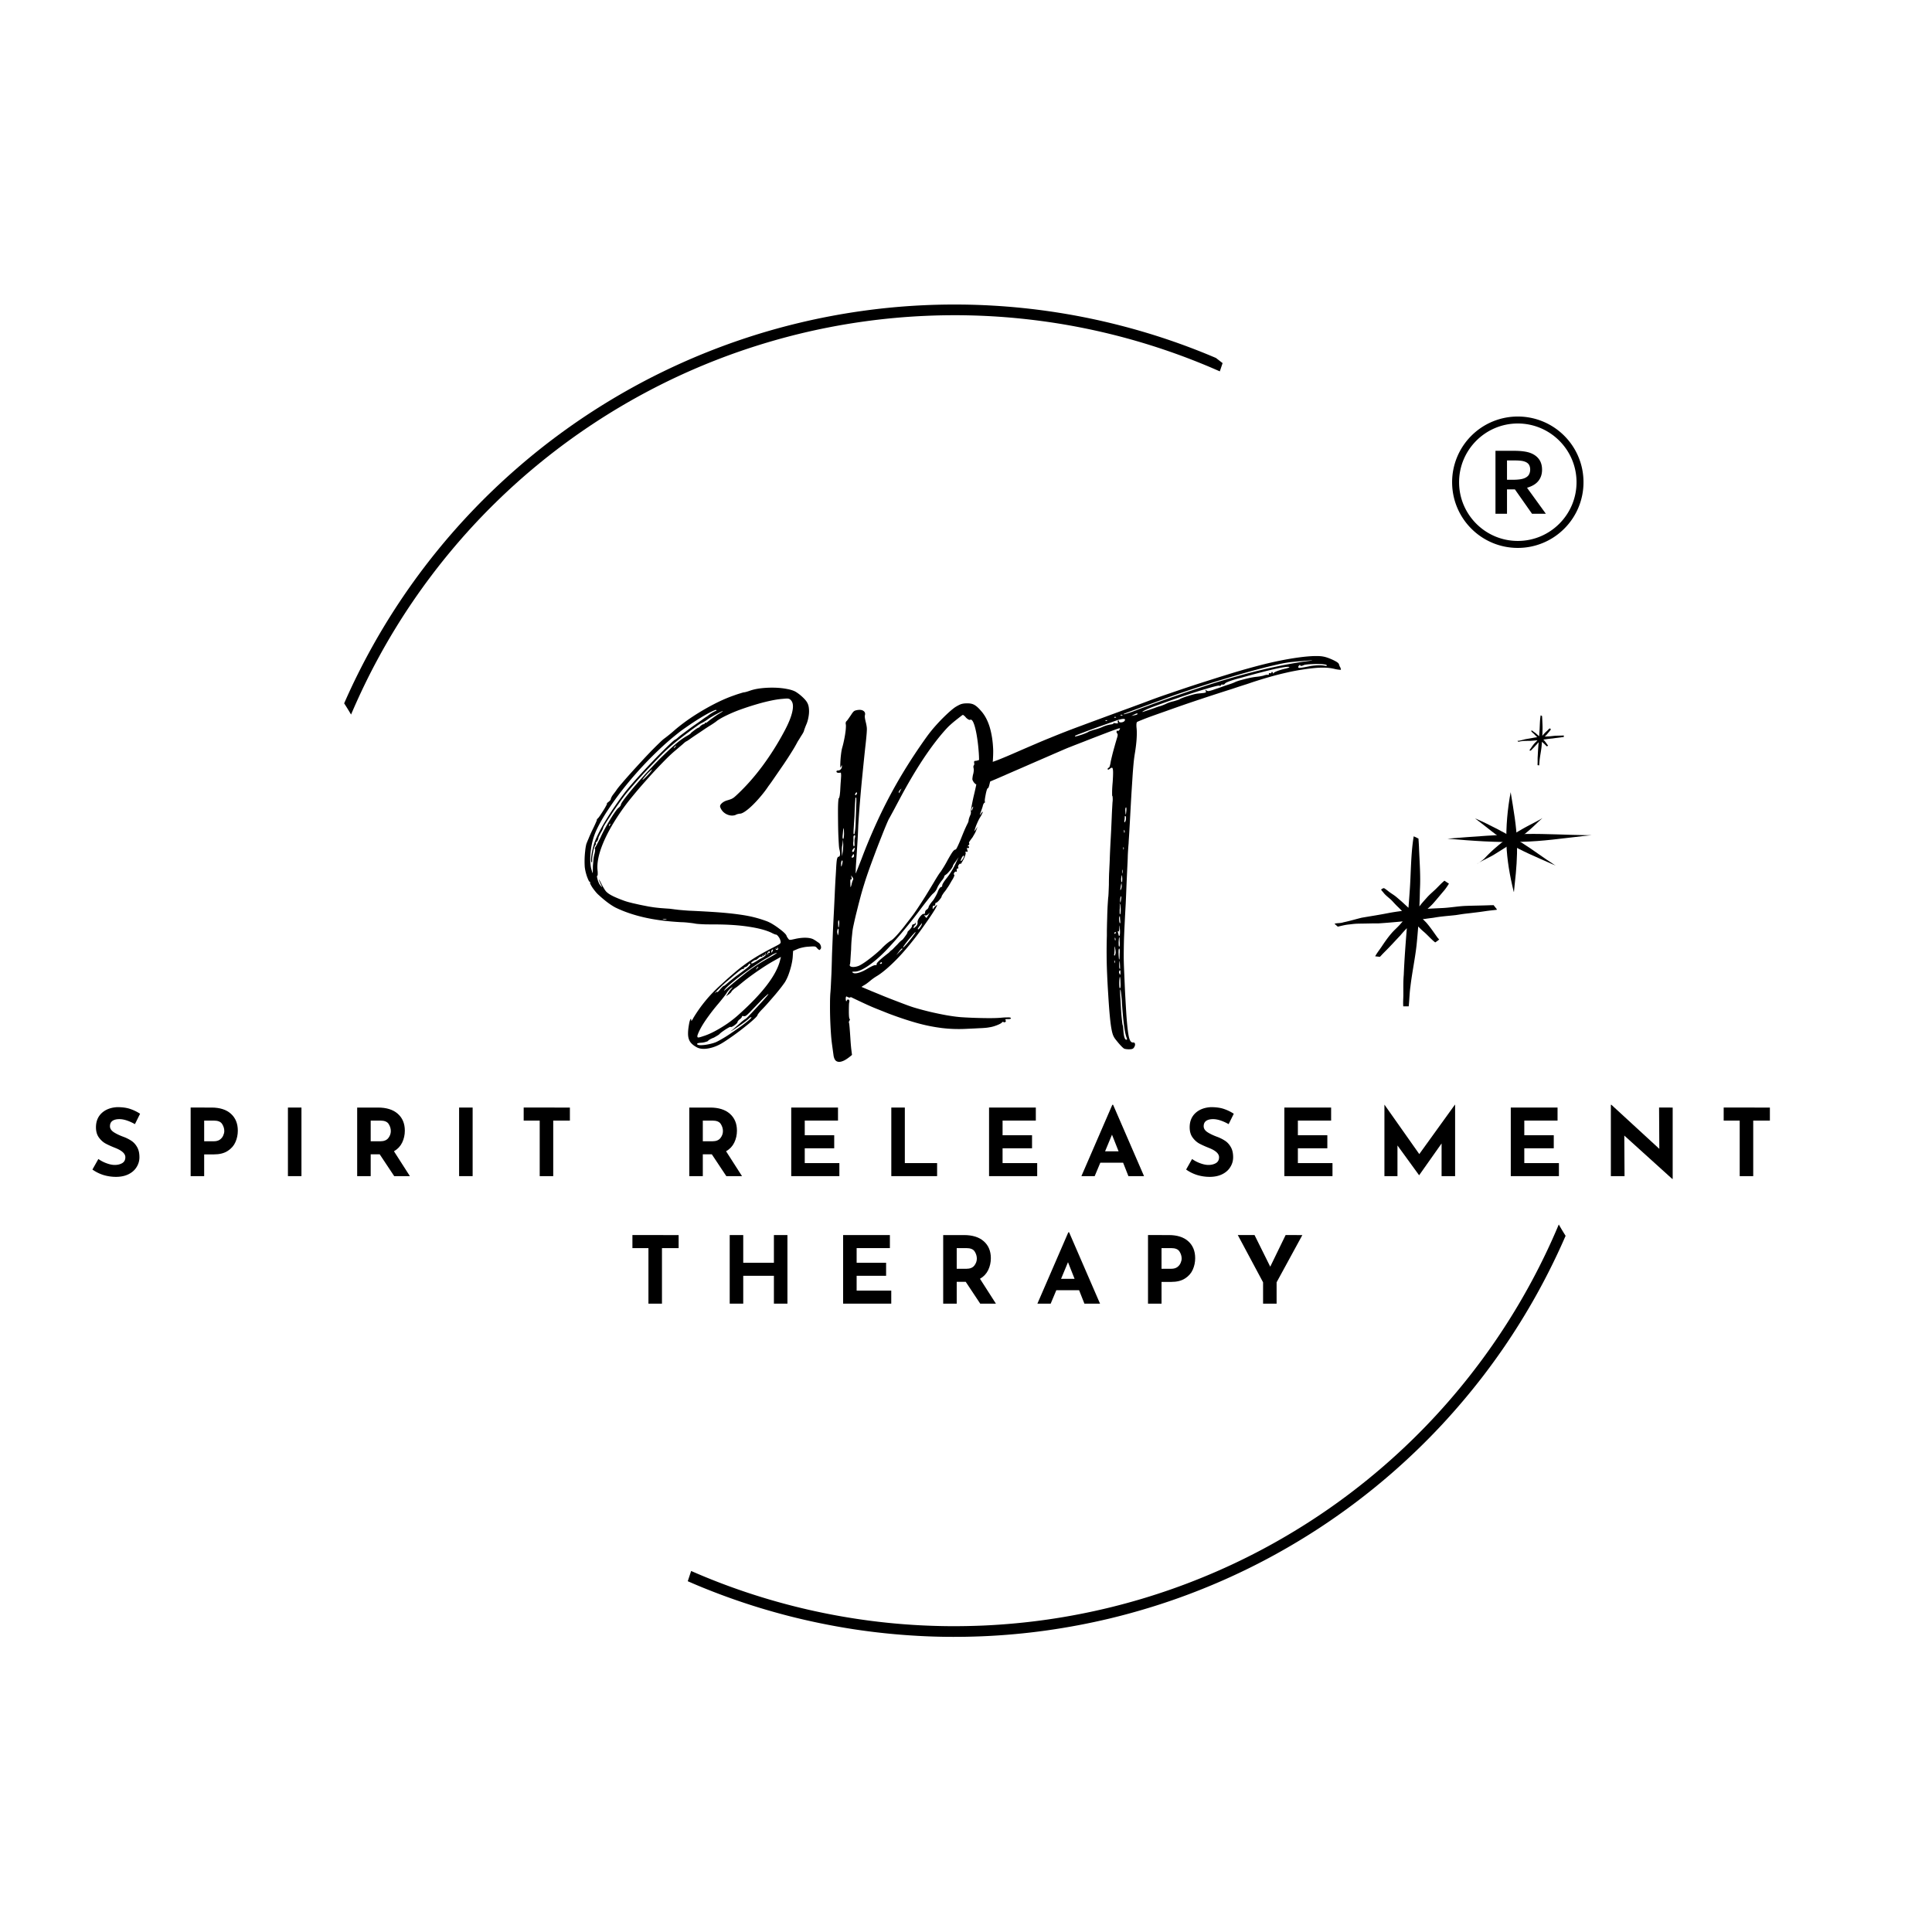 <?xml version="1.0" encoding="UTF-8"?>
<svg data-bbox="-37.5 -37.5 450 450" height="500" viewBox="0 0 375 375" width="500" xmlns="http://www.w3.org/2000/svg" data-type="color">
    <g>
        <defs>
            <clipPath id="47f31781-952d-4c7a-b00c-f325c07e25ac">
                <path d="M66 59h238v259H66Zm0 0"/>
            </clipPath>
            <clipPath id="831dcee8-3fce-4d4f-9a4f-b8a11def181d">
                <path d="M-4.305 200.207 149.066 2.148l225.93 174.957-153.371 198.06Zm0 0"/>
            </clipPath>
            <clipPath id="e12a744e-558c-40b8-bc9a-a3c0eb813f77">
                <path d="M-4.305 200.207 149.066 2.148l225.93 174.957-153.371 198.06Zm0 0"/>
            </clipPath>
            <clipPath id="a7ed40ed-4e42-4cdc-ae85-b7e4ed611e64">
                <path d="M259.016 162.332h31.5v33h-31.5Zm0 0"/>
            </clipPath>
            <clipPath id="ab8d93c0-6fde-4c35-9816-573e7774cb35">
                <path d="M294.535 138.852h9v9.75h-9Zm0 0"/>
            </clipPath>
            <clipPath id="87055209-2d13-4e76-8b74-2b5ef48db863">
                <path d="M292 153h3v20.086h-3Zm0 0"/>
            </clipPath>
            <clipPath id="a47805f2-7f4c-4a5f-85e2-d75036ade083">
                <path d="M281.855 80.848h25.5v25.5h-25.5Zm0 0"/>
            </clipPath>
        </defs>
        <path fill="#ffffff" d="M412.5-37.5v450h-450v-450z" data-color="1"/>
        <path fill="#ffffff" d="M412.5-37.5v450h-450v-450z" data-color="1"/>
        <g clip-path="url(#47f31781-952d-4c7a-b00c-f325c07e25ac)">
            <g clip-path="url(#831dcee8-3fce-4d4f-9a4f-b8a11def181d)">
                <g clip-path="url(#e12a744e-558c-40b8-bc9a-a3c0eb813f77)">
                    <path fill-rule="evenodd" d="M66.8 136.52q1.26-2.878 2.66-5.692a134 134 0 0 1 2.935-5.555 129.3 129.3 0 0 1 27.54-34.027 128 128 0 0 1 9.83-7.82q2.55-1.834 5.188-3.543a135 135 0 0 1 5.356-3.285 135 135 0 0 1 5.507-3.024q2.794-1.442 5.653-2.75a128 128 0 0 1 5.773-2.472q2.92-1.166 5.89-2.192a128 128 0 0 1 12.063-3.508c2.035-.488 4.086-.925 6.145-1.312q3.087-.582 6.2-1.012a129 129 0 0 1 18.796-1.215q3.142.023 6.277.203a129 129 0 0 1 24.797 3.852 128.4 128.4 0 0 1 17.856 5.996q1.071.447 2.168.934l-.668 1.984c-.766-.336-1.532-.672-2.309-.996-1.914-.8-3.848-1.559-5.8-2.266a127.6 127.6 0 0 0-24.098-6.164q-3.077-.47-6.176-.793a126.5 126.5 0 0 0-18.656-.558 127 127 0 0 0-12.399 1.148q-3.082.436-6.14 1.027-3.061.587-6.086 1.325a129 129 0 0 0-11.938 3.539 127 127 0 0 0-17.117 7.453 127.6 127.6 0 0 0-20.777 13.668 129 129 0 0 0-4.747 4.031 130 130 0 0 0-4.543 4.262 126 126 0 0 0-8.43 9.16 123 123 0 0 0-3.87 4.879 127 127 0 0 0-7.004 10.293 125 125 0 0 0-3.114 5.394 123 123 0 0 0-2.847 5.536 132 132 0 0 0-2.574 5.671c-.43-.73-.871-1.453-1.336-2.168Zm67.352 168.406a125 125 0 0 0 7.707 3.086 127 127 0 0 0 11.93 3.675q3.024.774 6.082 1.395a126.6 126.6 0 0 0 24.805 2.559q3.121.01 6.242-.125 3.119-.141 6.227-.434 3.11-.288 6.199-.734 3.092-.444 6.156-1.04a127 127 0 0 0 23.895-7.129 128 128 0 0 0 5.718-2.5q2.83-1.322 5.59-2.78 2.76-1.46 5.445-3.055A126 126 0 0 0 265.5 287.14c1.613-1.313 3.2-2.664 4.746-4.055q2.324-2.084 4.543-4.281a127 127 0 0 0 4.324-4.5 126 126 0 0 0 7.965-9.613 122 122 0 0 0 3.621-5.087 126 126 0 0 0 6.469-10.676 126 126 0 0 0 5.39-11.257c.426.742.864 1.476 1.325 2.2a131 131 0 0 1-5.57 11.293 130 130 0 0 1-6.64 10.7 135 135 0 0 1-3.704 5.092 132 132 0 0 1-8.13 9.617 129.4 129.4 0 0 1-18.859 16.64 130 130 0 0 1-5.19 3.563 130 130 0 0 1-5.364 3.305 128 128 0 0 1-16.953 8.3 127 127 0 0 1-11.899 4.122 131 131 0 0 1-6.086 1.625 132 132 0 0 1-12.367 2.344q-3.123.438-6.258.718-3.137.287-6.285.414-3.146.128-6.297.11a125 125 0 0 1-6.293-.203 130 130 0 0 1-12.523-1.313 133 133 0 0 1-12.332-2.527 136 136 0 0 1-6.063-1.711 130 130 0 0 1-11.836-4.297c-.582-.246-1.164-.5-1.742-.75Zm0 0" fill="#000000" data-color="2"/>
                </g>
            </g>
        </g>
        <path d="M158.845 182.948q.34.205.469.64.14.44-.078.657-.14.188-.235.14-.094-.046-.36-.297a1.2 1.2 0 0 0-.312-.312c-.093-.05-.242-.078-.437-.078q-.298 0-.906.047a7 7 0 0 0-1.172.156q-.644.143-1 .297l-.875.375-.078 1.25q-.065.721-.282 1.625a17 17 0 0 1-.53 1.734 9 9 0 0 1-.673 1.422q-.234.346-.703.969c-.312.406-.68.86-1.094 1.36q-.627.736-1.312 1.515-.674.783-1.313 1.437-.392.394-.656.735c-.18.23-.266.367-.266.406q0 .142-.468.594-.457.44-1.219 1.078-.768.626-1.672 1.328-.908.69-1.828 1.328-.909.639-1.625 1.078-1.359.826-2.719 1.063-1.347.246-2.203-.188c-.555-.293-.969-.617-1.25-.969q-.409-.53-.484-1.343-.065-.826.156-2.078c.082-.508.176-.86.281-1.047q.172-.295.172.218-.001.127.11-.015a2.5 2.5 0 0 0 .296-.485 27 27 0 0 1 2.36-3.343q1.34-1.64 3.203-3.297a69 69 0 0 1 2.406-2.14 32 32 0 0 1 4.36-3.157 48 48 0 0 1 2.515-1.406q1.06-.546 1.516-.797.466-.247.547-.406.074-.153.015-.375a2 2 0 0 0-.39-.844q-.3-.422-.516-.422-.081.001-.344-.11a5 5 0 0 1-.484-.234q-1.612-.764-4.453-1.187-2.848-.437-6.625-.438-.938 0-1.781-.015a33 33 0 0 1-1.438-.079 6 6 0 0 1-.766-.109 21 21 0 0 0-1-.125 15 15 0 0 0-1.515-.11q-4.066-.216-7.188-.937-3.11-.714-5.578-1.922a11 11 0 0 1-.922-.562 15 15 0 0 1-1.187-.89 21 21 0 0 1-1.078-.938 4.7 4.7 0 0 1-.594-.61q-.315-.375-.578-.75a5.5 5.5 0 0 1-.406-.672q-.154-.292-.126-.375c.063-.101.055-.156-.03-.156q-.14.001-.344-.484a8 8 0 0 1-.407-1.156 8 8 0 0 1-.25-1.266 16 16 0 0 1-.031-1.438q.017-.826.11-1.625a9.5 9.5 0 0 1 .218-1.359q.096-.281.438-1.078.327-.81.75-1.688.435-.872.687-1.468.264-.593.172-.547-.082.034.188-.219.152-.14.453-.578.292-.434.609-.938.328-.514.531-.906.217-.389.188-.437-.063-.031.031-.125.105-.106.281-.235.17-.14.297-.281.124-.154.125-.219-.001-.105.125-.375.14-.28.328-.531.217-.279.422-.547.2-.279.281-.406c.22-.313.567-.742 1.047-1.297a97 97 0 0 1 1.656-1.89q.938-1.046 1.938-2.126a96 96 0 0 1 1.922-2.046 63 63 0 0 1 1.625-1.625q.702-.685 1-.907c.226-.164.547-.41.953-.734a24 24 0 0 0 1.14-.969 36 36 0 0 1 3.61-2.687 46 46 0 0 1 3.969-2.313c1.344-.695 2.617-1.254 3.828-1.672q.714-.263 1.312-.437.593-.188.688-.188.107 0 .453-.093.342-.094.734-.235.936-.328 2.188-.469a19 19 0 0 1 2.578-.109q1.312.034 2.406.25 1.11.205 1.719.563.75.469 1.406 1.109.67.645.875 1.125.219.423.266 1.094.06.657-.063 1.39-.112.738-.359 1.407-.206.468-.36.89-.157.41-.187.563-.033.14-.219.468-.188.314-.406.641c-.125.219-.258.434-.39.64q-.207.316-.266.438a27 27 0 0 1-1.14 1.953q-.691 1.112-1.47 2.266c-.523.762-1.015 1.48-1.484 2.156l-.656.953q-.44.645-.875 1.219a20 20 0 0 1-1.453 1.922 23 23 0 0 1-1.578 1.719c-.524.511-1 .918-1.438 1.218q-.656.457-1.031.47-.11.002-.39.062-.27.063-.516.203a2.1 2.1 0 0 1-1.188.031 2.56 2.56 0 0 1-1.078-.562 2.37 2.37 0 0 1-.672-1c-.086-.22 0-.454.25-.704q.387-.387 1.031-.593.593-.17.891-.297a2.6 2.6 0 0 0 .594-.375q.294-.248.781-.719c1.645-1.57 3.195-3.344 4.656-5.312a54 54 0 0 0 4.125-6.516q1.312-2.405 1.656-4 .357-1.593-.265-2.234a.9.9 0 0 0-.313-.25 1.1 1.1 0 0 0-.453-.079c-.187 0-.484.024-.89.063q-1.066.081-2.453.39-1.378.3-2.86.75-1.471.439-2.89.954a27 27 0 0 0-2.563 1.078q-1.16.55-1.875 1.047a7 7 0 0 1-.61.453q-.454.314-.921.594-.503.315-1.235.812a81 81 0 0 1-1.328.89q-.564.375-1.094.75c-.355.25-.593.415-.718.485-.137.055-.278.14-.422.266-.149.125-.281.246-.406.359l-.61.516q-.469.408-.969.828-.58.487-1.406 1.297-.816.815-1.765 1.812a83 83 0 0 0-1.922 2.094q-.984 1.096-1.922 2.187-.925 1.095-1.703 2.063a40 40 0 0 0-1.297 1.719q-2.595 3.656-3.86 6.734c-.843 2.055-1.195 3.793-1.046 5.219q.044.392.03.703-.002.314-.062.312-.11.001-.062.313.047.299.187.703.14.408.313.688.389.533.437.5.047-.029-.265-.625a12 12 0 0 1-.219-.516 1.3 1.3 0 0 1-.078-.313q-.002-.058.156.235.169.298.39.765.248.458.516.891.28.44.485.594.42.392 1.375.844.966.438 2.015.812.375.129.75.234l.86.22q.499.11 1.25.28.75.158 1.875.375l.906.141q.482.065 1.234.14.75.065 1.922.141.53.065.953.125.422.047.438.047.046.02.719.078.67.065 1.562.125 3.247.142 5.625.313 2.374.176 4.11.422 1.746.236 3.078.578 1.325.345 2.5.797a7.4 7.4 0 0 1 1.093.578c.407.25.79.515 1.157.797q.562.409.937.765.389.361.484.594.031.111.125.281.106.16.22.313a.6.6 0 0 0 .202.203q.106.047.407 0 .311-.062.937-.203 1.156-.232 2.094-.172.937.066 1.422.406.199.112.422.266.217.156.359.25m-40.437-22.89q.093-.095.062-.141-.035-.061-.14-.016a.5.5 0 0 1-.063.14.3.3 0 0 0-.047.141q0 .175.063.156.076-.03.124-.28m8.124-10.641c.063-.102.008-.083-.156.062-.156.148-.383.36-.672.64-.273.313-.507.587-.703.813q-.28.346-.281.406-.001.082.25-.14.247-.216.594-.578.341-.36.625-.688.28-.34.344-.515m4.547-4.454a1 1 0 0 0 .125-.171q.03-.078-.015-.079-.018.001-.094.079a2 2 0 0 0-.187.171.4.4 0 0 0-.11.172c-.023.055-.027.078-.016.078.032 0 .07-.023.125-.078q.078-.091.172-.172m-15.593 19.797q-.083-.152.046-.281.06-.061.36-.625c.195-.375.422-.812.672-1.312q.356-.81.86-1.72a39 39 0 0 1 1.015-1.765q.515-.857.953-1.469c.289-.414.516-.68.672-.796q.168-.123.297-.297.14-.17.14-.25 0-.186.375-.735.388-.56 1.063-1.39.669-.843 1.531-1.844a94 94 0 0 1 1.813-2.047q.966-1.044 1.921-2.047a50 50 0 0 1 1.813-1.812 49 49 0 0 1 1.797-1.672c.476-.414.906-.766 1.281-1.047q.575-.422 1.219-.797a6 6 0 0 0 .515-.312q.247-.17.266-.235c.031-.05.117-.133.266-.25q.215-.17.484-.375.281-.2.484-.328.216-.122.25-.11.106 0 .375-.327.17-.14.328-.235c.102-.07.18-.11.235-.11q.265.001.266-.202c0-.032.015-.055.046-.078q.06-.03.078 0 .061.064.25-.047.188-.124.422-.328.234-.186.72-.532.498-.356.968-.672.481-.28.781-.484.31-.218.25-.219-.066.001-.406.172-.328.16-.797.406-.458.237-.89.5-.44.252-.72.454-.252.188-.593.406-.345.22-.61.344a9 9 0 0 0-.406.218 7 7 0 0 0-.453.297q-.25.176-.719.516-.47.33-1.234.906-.89.674-1.594 1.219-.705.55-1.328 1.078-.627.516-1.266 1.125c-.43.398-.89.855-1.39 1.375q-.738.767-1.703 1.781-.738.75-1.5 1.594-.767.832-1.469 1.64l-1.281 1.485q-.564.675-.875 1.11-.47.626-1.016 1.406a50 50 0 0 0-1.078 1.562q-.518.785-.953 1.453-.44.674-.703 1.125-.251.44-.25.547 0 .063-.14.344a5 5 0 0 1-.329.594q-.174.327-.312.609c-.086.18-.126.281-.126.312q0 .236-.171.547-.158.315-.25.313-.14.002-.094.203.06.27-.031.328-.081.017-.204.344-.128.314-.234.781-.094.471-.172.953a6 6 0 0 0-.062.781q-.001.424-.031.532c-.024.062-.063.039-.126-.078q-.122-.374.032-1.422a17 17 0 0 1 .547-2.266q.248-.734.812-1.86.561-1.123 1.375-2.468a62 62 0 0 1 3.813-5.563q.498-.637 1.343-1.609c.57-.656 1.204-1.36 1.891-2.11q1.042-1.136 2.11-2.25 1.077-1.124 2.015-2.046a58 58 0 0 1 1.563-1.516q.639-.591.828-.656.106-.047.328-.234.218-.186.453-.391.17-.14.61-.469.45-.34 1.046-.781.593-.452 1.203-.875a58 58 0 0 0 1.64-1.156q.715-.515.798-.532a8.6 8.6 0 0 1 1.344-.906q.293-.17.359-.172c.101 0 .156-.05.156-.156q0-.152-.547.094-.549.235-1.437.734-.891.502-1.922 1.156c-.68.438-1.344.887-2 1.344q-.984.675-1.688 1.25a52 52 0 0 0-3.734 3.266 71 71 0 0 0-6.969 7.688 59 59 0 0 0-2.812 3.921q-1.267 1.922-2.094 3.656a12.7 12.7 0 0 0-.89 2.547 15 15 0 0 0-.376 2.688q-.06 1.312.157 2.344l.187.64c.05.18.082.266.094.266q.047 0 .047-.375.013-.389.015-.953.047-.576.11-1.235a5.6 5.6 0 0 1 .172-1.047c.07-.25.117-.476.14-.687q.03-.328-.015-.39m13.562 13.735c.164 0 .274-.008.328-.032q.076-.03-.047-.046a1.9 1.9 0 0 0-.656 0q-.128.017-.016.046c.07.024.204.032.391.032m21.672 5.672c-.168-.083-.227-.07-.172.03.07.126.156.188.25.188q.14 0 .203-.14.06-.061.031-.157-.015-.106-.109-.125-.095-.075-.11-.062l.063.14c.082.149.031.188-.156.126m-.797.156q-.082.017-.14.125a.36.36 0 0 0-.063.203q0 .269.047.25c.039-.008.11-.117.203-.328.063-.156.086-.242.078-.266 0-.031-.043-.023-.125.016m-.203 1.11q-.064.016-.39.234-.33.22-.782.437-.69.408-1.594 1.016-.89.597-1.859 1.28a48 48 0 0 0-3.375 2.626c-.437.375-.75.68-.937.906q-.364.421-.188.328c.125-.07.379-.281.766-.625l.797-.672q.497-.421 1.078-.89.591-.482 1.156-.922.561-.452 1-.781c.289-.22.504-.368.64-.453.446-.313.836-.57 1.172-.782q.516-.327.985-.61.48-.279 1.031-.593 1.031-.562 1.406-.844c.25-.195.172-.203-.234-.015q-.503.205-.672.36m-2.687 2.484c.156-.188.195-.282.125-.282q-.064 0-.297.282-.16.25-.125.25.044.002.125-.079.076-.092.172-.171m2.109-3.188q-.206.14-.219.328-.002.174.172.172c.07 0 .063-.066-.031-.203q-.142-.218.11-.078c.163.054.25.011.25-.125 0-.102-.024-.16-.063-.172q-.066-.029-.22.078m-2.969 1.828q-.504.317-.344.422.155.096.672-.219c.188-.101.414-.242.688-.422q.422-.262.797-.437.34-.218.562-.406.234-.2.188-.266-.083-.154-.188-.156-.094.002.047.203.153.206-.156.078-.13-.06-.188-.031-.047.016.016.11c.094.136.039.163-.156.077-.2-.07-.25-.047-.157.078.07.137.032.184-.125.141q-.14-.077-.328.016-.174.094-.344.28-.204.144-.328.25c-.086.063-.14.075-.172.032-.011 0-.07.024-.171.063a.8.8 0 0 0-.313.187m-5.047 3.89q-.409.33-.906.798-.485.468-.906.89a10 10 0 0 0-.547.578q-.142.176.156-.078a1 1 0 0 1 .203-.125q.094-.029.094.032c0 .054.05.03.156-.063q.17-.153.422-.469c.164-.187.313-.343.438-.468q.2-.188.265-.188.06 0 .125-.047.076-.047.297-.234.218-.187.734-.625.31-.246.813-.656.514-.405.875-.657.968-.715 1.484-1.11c.344-.269.57-.472.688-.608q.168-.217.11-.329-.095-.153-.36.157-.251.392-.625.468-.141.065-.234.141-.096.082-.016.188.059.141-.094.03-.112-.058-.406.11-.282.175-.938.719-.645.533-1.828 1.547m3.516 7.36q.06 0 .406-.328.34-.342.844-.875.499-.53 1.062-1.14l1.063-1.157q.497-.56.812-.922.312-.375.313-.422 0-.094-.469.329a18 18 0 0 0-1.11 1.078q-1.047 1.094-1.64 1.703a16 16 0 0 1-.86.86q-.28.25-.421.28a.7.7 0 0 1-.281.016q-.344-.061-.344.031.028.064-.078.235a1.6 1.6 0 0 1-.297.312 1.3 1.3 0 0 0-.36.328q-.14.175-.14.282 0 .094-.188.265-.175.174-.422.344a2.2 2.2 0 0 1-.453.266q-.203.095-.25.03-.034-.058-.328.095-.3.159-.687.406-.377.253-.719.5a4 4 0 0 0-.469.406q-.064.094-.39.281c-.211.125-.434.258-.672.39a5 5 0 0 0-.735.329q-.345.201-.437.344-.129.077-.469.172-.344.105-.719.14-.656.028-.843.157-.176.122.125.25.263.107.875.062.622-.034 1.343-.203.733-.158 1.266-.375.42-.187 1.14-.61.716-.402 1.532-.953.826-.563 1.64-1.125c.54-.375 1.02-.726 1.438-1.062q.638-.498.938-.797c.207-.195.25-.297.125-.297q-.177 0-.516.375-.252.206-.703.547-.456.33-.953.672a27 27 0 0 1-1.453.969l-.422.203.422-.297c.101-.07.289-.234.562-.484q.404-.374.844-.735.404-.389.719-.625c.218-.164.335-.25.359-.25m6.703-11.156.234-.922-1.484.828q-.813.458-1.844 1.125c-.687.45-1.383.922-2.078 1.422q-1.05.75-1.922 1.453c-.281.23-.586.48-.906.75a7 7 0 0 1-.75.547q-.234.206-.422.375-.187.175-.187.234-.002.066-.157.22-.157.157-.375.327l-.53.36.327-.485a4 4 0 0 1 .297-.484q.2-.282.36-.422l.328-.422-.438.297a3.3 3.3 0 0 0-.39.39 3.4 3.4 0 0 0-.329.438q-.112.206-.593.828-.488.627-1.063 1.313a37 37 0 0 0-1.875 2.375q-.86 1.172-1.422 2.156-.55.986-.75 1.625-.066.345.11.39.186.036.953-.234 1.044-.311 2.281-.968a25 25 0 0 0 2.5-1.516 22 22 0 0 0 2.266-1.813c4.437-3.976 7.054-7.375 7.859-10.187m0 0" fill="#000000" data-color="2"/>
        <path d="M162.687 180.26q-.066.002-.125.203a1.5 1.5 0 0 0-.063.47c.032.167.055.312.078.437q.046.187.063.187l.047-.187q.06-.187.078-.438.03-.281 0-.469c-.012-.132-.04-.203-.078-.203m.11-1.656c-.032-.02-.063.04-.095.172-.03.137-.039.305-.015.5q0 .705.062.734.077.035.141-.61c.02-.187.02-.35 0-.5q-.035-.232-.094-.296m.609-11.562q-.158.158-.157.703 0 .485.063.437c.039-.039.11-.27.203-.687q.106-.576-.11-.453m.109-3.11a4 4 0 0 0-.11.86c-.011.312-.011.57 0 .765l.063.625.078-.672q.059-.247.094-.734.03-.481.031-.875l-.047-.953Zm.078-2.094q-.127.985.078.985.061.002.11-.313.046-.327.046-.75-.063-2.044-.234.078m1.39 25.297q-.14.283.094.438c.157.094.383.133.688.11q.469-.029 1-.25.452-.218 1.203-.735.749-.529 1.578-1.203a25 25 0 0 0 1.516-1.328q.467-.515 1.047-1 .59-.48.906-.657c.227-.125.602-.476 1.125-1.062a31 31 0 0 0 1.719-2.094q.714-.905 1.312-1.703.592-.812 1.172-1.703.593-.891 1.297-2.016.704-1.138 1.64-2.703.375-.638.75-1.234.374-.591.579-.813.152-.234.562-.89.406-.656.781-1.375c.313-.551.555-.97.735-1.25q.279-.436.453-.594c.125-.114.242-.176.36-.188q.091.001.406-.672.328-.687.703-1.625.374-.948.718-1.734.359-.779.454-.953c.07-.133.129-.266.171-.39q.061-.2.063-.282c0-.082.023-.207.078-.375.05-.164.11-.328.172-.484.094-.176.148-.344.172-.5q.046-.234 0-.297-.034-.06.125-.922.153-.873.406-2.016.498-2.027.75-3.515c.164-.989.266-1.907.297-2.75q.06-1.267-.062-2.625a33 33 0 0 0-.422-3.328q-.269-1.42-.579-2.141-.316-.732-.656-.563-.082.066-.328-.062a2.6 2.6 0 0 1-.453-.344 2.2 2.2 0 0 0-.39-.406c-.118-.094-.188-.14-.22-.14q-.081 0-.468.312-.393.3-.938.734-.534.423-1.015.86a10 10 0 0 0-.719.703q-2.174 2.36-4.547 5.922-2.36 3.564-4.844 8.265-.41.768-.797 1.5l-.671 1.235c-.18.335-.297.546-.36.64q-.157.298-.531 1.188c-.25.593-.54 1.304-.86 2.125-.324.812-.663 1.68-1.015 2.593-.344.918-.68 1.813-1 2.688a85 85 0 0 0-.844 2.375q-.362 1.066-.531 1.64-.27.844-.562 1.876-.282 1.032-.563 2.125l-.516 2.062q-.235.984-.406 1.781-.175.786-.234 1.219-.036.282-.094.875-.066.58-.125 1.328c-.031.492-.055.98-.062 1.469-.055.75-.094 1.398-.126 1.937q-.046.816-.093.922m.22-16.453q-.206-.122-.141.781-.002.69.031.72.047.034.188-.47.059-.292.14-.562.095-.265.14-.36.171-.217-.155-.593c-.125-.188-.196-.274-.204-.266q-.002 0 .079.375.122.44-.079.375m.203-4.547q-.128.189-.11.266.012.063.188.062.28-.093.281-.328 0-.341-.078-.343-.083.002-.281.343m.25-1.406a.96.96 0 0 0-.25.438q-.034.204.156.187.186 0 .25-.328.123-.405.094-.469-.035-.06-.25.172m-.047-1.156q-.002.3.031.5c.031.136.07.203.125.203q.059.002.094-.172.03-.17 0-.406v-.563q.013-.327.078-.515.14-.499-.078-.5-.204.064-.203.375v.468q0 .329-.047.61m.25-5.203q-.095 1.423-.14 2.172-.048.75-.048 1.03-.002.283.031.313.029.034.11.032.059 0 .14-.579.093-.591.125-1.406.013-.545.032-1.203a82 82 0 0 0 .047-1.297c.007-.426.02-.781.03-1.062.032-.438.04-.805.032-1.11q-.002-.452-.062-.453c-.086 0-.125.07-.125.203q-.001.047-.032.516c-.023.305-.047.703-.078 1.203q-.034.75-.062 1.64m.297-4.516a.8.8 0 0 0-.125.172.36.36 0 0 0-.063.203c0 .105.07.133.219.078q.06-.106.11-.187a.33.33 0 0 0 .062-.172c0-.07-.024-.117-.063-.14q-.047-.03-.14.046m8.593-.578a1.3 1.3 0 0 0-.234.281q-.081.143-.062.203-.002.096.015.157.03.047.031.03.031-.043.125-.218.093-.187.172-.328.188-.311.188-.328 0-.013-.235.203m13.97 3.875c.038-.082.077-.176.108-.281a.8.8 0 0 0 .063-.25q-.002-.094-.062-.047a.7.7 0 0 0-.11.172 1.1 1.1 0 0 0-.156.547q-.002.157.156-.141m-1.813 9.547q.186-.295.203-.5.013-.216-.157-.063-.11.082-.25.328a3 3 0 0 0-.203.454q-.063.203.032.203.105 0 .375-.422m-1.25.547.421-.875-.546.797q-.236.298-.407.562-.157.251-.156.297c.008.062-.039.18-.14.344a3.5 3.5 0 0 1-.376.53 11 11 0 0 1-.468.532 2.2 2.2 0 0 1-.39.344 1.2 1.2 0 0 0-.267.219q-.094.093-.046.14.028.035-.125.297a3.2 3.2 0 0 1-.391.531q-.235.316-.5.72-.254.408-.36.687c-.085.218-.203.43-.359.625a2.7 2.7 0 0 1-.437.453q-.205.159-.813.922-.596.75-1.281 1.64-.908 1.237-2 2.625a109 109 0 0 1-2.219 2.703 76 76 0 0 1-2.11 2.391 33 33 0 0 1-1.671 1.703q-1.518 1.423-2.844 2.266-1.314.831-2.14.89-.471 0-.579.047-.11.034.079.157c.195.167.566.18 1.109.03q.826-.231 1.781-.827.498-.295.938-.5.452-.202.593-.157.124 0 .188-.062.075-.06.016-.14-.064-.123.5-.673.573-.545 1.734-1.437.123-.093.234-.203a1 1 0 0 0 .125-.14.8.8 0 0 1 .157-.141q.105-.093.234-.172.124-.106.406-.407.295-.31.625-.625.295-.34.547-.578c.176-.164.281-.25.313-.25q.058-.03.234-.218a8 8 0 0 0 .375-.485q.218-.293.36-.515c.093-.157.14-.258.14-.313 0-.07.047-.156.14-.25.102-.094.204-.191.297-.297q.17-.17.297-.36.141-.198.141-.327-.002-.263.266-.344c.187 0 .304-.082.359-.25q.045-.105.063-.094c.007.012.015.07.015.172a.34.34 0 0 1-.016.266c-.03.074-.07.109-.109.109-.031 0-.074.04-.125.11a1.6 1.6 0 0 0-.11.234q-.063.203 0 .203.06.001.329-.25a1 1 0 0 0 .328-.39.7.7 0 0 0 .094-.438q-.05-.2.078-.5c.094-.207.21-.406.36-.594a2.4 2.4 0 0 1 .437-.469q.217-.17.36-.125.093.018.14-.047a.32.32 0 0 0 .062-.203q-.001-.138.078-.312a.57.57 0 0 1 .25-.266.8.8 0 0 0 .266-.265c.07-.102.11-.188.11-.25 0-.07.062-.204.187-.391q.187-.294.469-.64.28-.294.578-.829.311-.527.5-.984.152-.435.36-.735.215-.294.296-.296c.164 0 .25-.098.25-.297q-.018-.124.203-.5c.145-.25.328-.508.547-.782a14 14 0 0 0 1.125-1.609q.498-.81.89-1.734m-5.454 10.375q.249-.436.25-.453-.001-.031-.25.25c-.093.093-.21.171-.343.234q-.206.08-.313.016-.157-.061-.156-.016 0 .033.188.25a2 2 0 0 0 .187.219q.077.064.078.047l.11-.172c.07-.114.156-.239.25-.375m-1.296 1.859q.106-.279.046-.266-.046.017-.328.391a3.3 3.3 0 0 0-.343.438q-.141.205-.141.265.03.141.172.047c.094-.07.195-.191.312-.36a2.8 2.8 0 0 0 .282-.515m-2.329 3.063q.5-.623.844-1.11.342-.481.297-.5-.034-.047-.297.235c-.168.18-.37.406-.61.687q-.361.409-.718.86-.344.44-.578.78-.234.33-.234.407.029.082.39-.313c.25-.257.551-.609.906-1.046m-1.453 1.734q.048-.047 0-.188-.064-.046-.234.141a5 5 0 0 0-.39.453l-.532.719.531-.531.407-.407q.186-.187.218-.187m-4.14 2.812q.059 0 .14-.062.077-.06.078-.14-.112-.2-.218-.079c-.125.086-.188.156-.188.219q0 .081.188.062m25.093 10.422q.247.113.094.219-.143.095-.578.078-.329 0-.406.047-.082.034-.016.156.154.19-.015.344-.158.143-.391.016a.4.4 0 0 0-.172-.016c-.055.012-.078.031-.078.063q-.065.14-.5.359-.422.205-.984.39-.551.177-1 .235-.317.064-.657.094a18 18 0 0 1-.828.062 54 54 0 0 0-1.265.063q-.786.035-2.016.093-2.22.096-4.437-.171a33 33 0 0 1-4.704-.938q-2.484-.684-5.578-1.844-1.126-.45-2.234-.89a41 41 0 0 1-2.36-1.016q-1.25-.575-2.843-1.344v.032l-.047.046-.031.047q-.188 0-.36-.047a1 1 0 0 1-.25-.125c-.18-.132-.265.016-.265.454q.044.313.078.406.047.08.14-.125c.082-.188.192-.242.328-.172q.216.11.157.437-.065.204-.078.72-.017.501-.016 1.093-.002.58.031 1.016c.031.28.067.445.11.484.101.055.086.172-.047.36q-.142.299-.078.359.044.018.125.922.074.89.156 2.14c.05.82.11 1.516.172 2.078l.14 1.125c-.668.57-1.218.953-1.656 1.14-.437.188-.789.25-1.047.188q-.375-.08-.562-.343a1.7 1.7 0 0 1-.235-.516l-.062-.234-.297-2.157a32 32 0 0 1-.234-2.343 78 78 0 0 1-.141-2.844 69 69 0 0 1-.031-2.797q0-1.326.078-2.219.046-.481.094-1.484c.03-.676.07-1.43.109-2.266q.045-1.249.078-2.468.013-.936.078-2.375c.04-.97.082-2.024.125-3.172q.078-1.716.172-3.532c.063-1.207.117-2.382.172-3.53q.075-1.718.156-3.141.095-1.435.14-2.407.062-.967.11-1.25.031-.293.125-.5c.063-.144.133-.218.219-.218q.234 0 .281-.391.061-.404-.125-1.094-.063-.248-.11-1.047-.046-.796-.093-1.89-.035-1.109-.047-2.282-.016-1.185-.015-2.218 0-1.046.046-1.703.048-.656.094-.704.105-.045.188-.53.075-.482.11-1.11.03-.623.077-1.344.06-.716.078-1.11.03-.404 0-.656c-.011-.164-.039-.25-.078-.25q-.064.019-.203.032a2 2 0 0 1-.25.015q-.346-.046-.36-.25 0-.201.329-.203c.195 0 .375-.086.531-.265.156-.188.219-.383.188-.594q-.001-.2-.032-.172-.032.035-.125.281-.11.299-.14.094a6 6 0 0 1 0-.688q.014-.481.062-1.109.06-.623.14-1.187.094-.576.204-.922.155-.545.297-1.235c.101-.468.187-.926.25-1.375q.106-.668.125-1.172.029-.514-.031-.671a1 1 0 0 1 .015-.329.45.45 0 0 1 .172-.265q.094-.094.328-.422c.156-.227.32-.469.5-.719q.36-.59.594-.765.234-.17.75-.235.702-.094 1.094.188.405.282.281.812-.065.14 0 .61.075.454.203.921.095.425.14.766.047.329.016.781-.017.457-.093 1.219a67 67 0 0 1-.22 2.063q-.281 2.643-.546 5.328-.27 2.689-.469 5.156a197 197 0 0 0-.328 4.531q-.035.973-.094 2.156-.065 1.173-.14 2.297a122 122 0 0 1-.125 1.907q-.048.768-.094 1.437-.035.657-.047 1.078a18 18 0 0 0-.016.469q0 .064.204-.422.2-.498.546-1.375.357-.89.766-1.984a114 114 0 0 1 3.469-8 96 96 0 0 1 3.984-7.391 108 108 0 0 1 4.797-7.297q.545-.762 1.266-1.625.731-.856 1.515-1.672a39 39 0 0 1 1.516-1.468q.732-.657 1.266-1.032.686-.42 1.109-.578a3.3 3.3 0 0 1 1.063-.156q.92-.046 1.5.266.593.315 1.296 1.14 1.137 1.238 1.735 3.219.59 1.985.672 4.469.011.737-.047 1.703-.048.955-.172 1.953a28 28 0 0 1-.266 1.828 13 13 0 0 1-.297 1.375q-.14.516-.265.516-.081 0-.203.359a8 8 0 0 0-.204.844c-.062.324-.117.62-.156.89q-.046.411 0 .516.06.188-.047.188-.08.001-.203.218a1.5 1.5 0 0 0-.172.5q-.095.3-.203.61-.112.314-.172.5-.176.439-.14.515.03.065.218-.281.123-.168.204-.25.093-.092.093.016 0 .065-.14.359a5 5 0 0 1-.344.625 9 9 0 0 0-.469.89c-.168.368-.304.688-.406.97q-.28.814-.281.874 0 .048.281-.328l.36-.547-.282.75q-.129.345-.344.704-.206.346-.312.546-.47.627-.64.891-.16.252-.032.375.031.066-.016.172a.3.3 0 0 1-.14.156q-.13.14-.14.188c0 .023.046.03.14.03.113 0 .148.071.11.204q-.096.207-.313.125-.096-.06-.11.016 0 .063.063.297c.07.218.097.351.078.39q-.035.064-.203 0c-.2-.062-.258.024-.172.25.02.094-.016.274-.11.531q-.127.393-.343.797-.205.376-.375.64-.174.253-.172.188 0-.106-.094-.078a.6.6 0 0 0-.187.157 1 1 0 0 0-.172.28q-.049.144.015.25.075.317-.125.25-.234 0-.172.376.03.142 0 .219-.032.08-.125.015-.173-.074-.359.219-.187.328 0 .375.094.018-.047.375-.14.344-.422.766l-.515.89q-.254.41-.36.531a6 6 0 0 1-.656.906q-.187.283-.328.5c-.086.15-.125.243-.125.282q0 .11-.219.39a4.5 4.5 0 0 1-.453.532q-.253.253-.36.265c-.136 0-.202.118-.202.344q-.001.143-.079.203a.2.2 0 0 1-.171.047q-.095-.058-.172.047c-.055.063-.078.168-.078.313 0 .28.023.37.078.265.039-.07.11-.164.203-.281.094-.113.195-.219.312-.313.239-.226.313-.234.22-.015q-.13.33-.61 1.094-.471.75-1.188 1.78-.704 1.02-1.531 2.157a58 58 0 0 1-1.656 2.14 45 45 0 0 1-2.36 2.735 35 35 0 0 1-2.297 2.219c-.718.625-1.367 1.117-1.937 1.469q-.767.455-1.406 1-.644.532-1.047.765a6 6 0 0 0-.594.375q.81.344 1.922.813 1.124.455 2.36.968 1.247.503 2.437.954 1.185.456 2.14.812.951.346 1.485.5 1.547.457 3.187.844c1.094.25 2.133.465 3.125.64q1.498.252 2.61.344 1.405.095 2.875.14 1.482.048 2.765.048 1.294.001 2.172-.078.64-.062 1.156-.063.53-.014.625.031m0 0" fill="#000000" data-color="2"/>
        <path d="M257.092 129.213c.414.086.547.043.39-.125q-.081-.093-.515-.14a7.5 7.5 0 0 0-1.016-.063 18 18 0 0 0-1.219.016q-.611.019-1.093.078c-.324.031-.543.086-.657.156q-.534.221-.593.032-.036-.2-.235 0-.222.252-.14.406.058.063.234.062c.125 0 .344-.023.656-.078q.482-.076 1.391-.265.732-.123 1.469-.157.749-.028 1.328.078m-7.469.547q.281-.074.484-.156.2-.093.172-.11-.456-.434-9.468 2.079c-.993.261-1.73.484-2.22.672-.491.187-.765.336-.827.437a.33.33 0 0 1-.203.172.5.5 0 0 1-.235.031q-.235-.074-.312.078c-.055.149-.18.188-.375.125q-.142-.045-1.016.188-.862.221-2.234.64c-.907.274-1.918.594-3.032.97q-1.675.55-3.421 1.171-1.735.61-3.329 1.203-.89.345-1.406.61c-.344.18-.5.28-.469.312.04.024.32-.062.844-.25q.374-.124.813-.265.435-.153.64-.22a8 8 0 0 1 .547-.202q.328-.124.563-.172.217-.06.547-.188.327-.138.53-.218a4.6 4.6 0 0 1 .688-.297q.452-.17.875-.25l.782-.235q.387-.123.515-.234.186-.093.64-.266.452-.17 1-.328.546-.168 1.032-.297a5 5 0 0 1 .766-.14q.825-.077 1.172-.125c.226-.032.351-.07.375-.125q.044-.077-.016-.235-.113-.216-.078-.234.029-.03.203.11a.5.5 0 0 0 .39.124q.248-.013.876-.218.403-.153 1.093-.375c.457-.157.88-.305 1.266-.454q.592-.187 1.188-.39.592-.216.828-.344a8 8 0 0 1 1.109-.36 33 33 0 0 1 1.484-.374q.78-.17 1.313-.235c.226-.02.484-.05.765-.093q.436-.076.72-.141a3 3 0 0 1 .546-.156q.265-.048.36 0c.156 0 .21-.067.171-.203q0-.2.235-.125.216.081.281-.141c.063-.188.148-.164.266.062q.06.129.109.141.047 0 .047-.062-.001-.153.719-.422a11 11 0 0 1 1.687-.485m-28.86 8.875q.108-.169-.077-.156c-.118.012-.297.078-.547.203l-.532.281.532-.125q.217-.03.406-.093a1 1 0 0 0 .219-.11m-2.484 1.282q.217-.34-.125-.375-.346-.031-1.156.203-.204.065-.766.265-.562.204-1.359.485-.798.281-1.672.593c-.586.211-1.156.418-1.719.625q-.844.317-1.484.563c-.43.156-.75.281-.969.375q-.39.14-.39.281.03.047.375-.047.358-.092.828-.25.48-.151.89-.328.423-.17.563-.281c.07-.04.203-.094.39-.156q.295-.094.547-.188.295-.06.782-.219.499-.154.922-.343.434-.201.921-.344.482-.14.735-.156.28-.048.422-.094.138-.046.078-.11-.083-.06.047-.062.124-.013.312.016.404.065.485.03.092-.045.03-.233a.6.6 0 0 1-.015-.235q.03-.094.094-.094.155.001.156.22c.02.093.102.148.25.155q.234.02.485-.062.262-.094.343-.234m.344 17.421q.03-.325 0-.5-.033-.17-.078-.125-.174.142-.11.829c.032.417.055.605.079.562q.045-.061.11-.766m-.078 1.657q.045-.529-.11-.594-.126-.06-.124.156c0 .063-.008.168-.016.313a2.5 2.5 0 0 1-.062.406 1.2 1.2 0 0 0 0 .297q.012.08.078.015.17-.153.234-.593m-3.984-19.125q-.048.08.203.078a.6.6 0 0 0 .172-.047q.03-.014-.094-.063-.064-.044-.156-.03a.15.15 0 0 0-.125.062m1.703-.641c-.032.055.031.078.187.078q.312-.06.125-.125-.205-.094-.312.047m1.218-.469c-.042.086.047.125.266.125q.265-.06.078-.125a.5.5 0 0 0-.344 0m8.204-3-3.829 1.407q-1.487.55-2.312.859-.814.3-1.14.422-.317.127-.329.156-.016.033.078.031.094 0 .563-.14c.312-.094.676-.211 1.094-.36q.405-.153 1.171-.453.779-.294 1.75-.64a272 272 0 0 1 1.875-.688 320 320 0 0 1 9.032-3.11 144 144 0 0 1 7.812-2.343 111 111 0 0 1 6.875-1.64 77 77 0 0 1 6.203-1.032q.405-.06-.093-.047-.487.019-1.641.125a76 76 0 0 0-1.766.156 17 17 0 0 0-1.437.188q-.69.113-1.578.312-.891.204-2.25.532a168 168 0 0 0-7.469 2.093q-2.11.626-4.312 1.329c-1.461.468-2.891.945-4.297 1.421-1.407.47-2.743.946-4 1.422m-7.407 25.828a.6.6 0 0 0 .016-.234.6.6 0 0 0-.062-.219q-.018-.106-.047-.031a.7.7 0 0 0-.032.266c.04.273.082.343.125.218m-.172 3.22a.28.28 0 0 0 .016-.204.7.7 0 0 0-.047-.172q-.017-.03-.047.047a.6.6 0 0 0 0 .203c0 .125.008.2.032.219q.03.017.046-.094m-.234 4.671q.029-.155.016-.344a.74.74 0 0 0-.063-.312q-.018-.123-.031-.047v.36q.03.296.047.39.03.082.031-.047m-.125 1.75q.061.001.063-.203c.007-.133.015-.29.015-.469l-.031-.469c0-.132-.016-.203-.047-.203q-.017 0-.062.219c-.024.137-.047.29-.079.453q-.002.27.032.469.045.204.11.203m-.14 1.313q.046-.105.093-.329.046-.216.016-.421l-.047-.454-.094.454a10 10 0 0 0-.062.437 5 5 0 0 1-.063.344q-.002.203.031.203c.032-.008.07-.086.125-.234m0 1.89c.03-.226.035-.375.015-.437q-.035-.094-.094.078a1 1 0 0 0-.093.344 2.6 2.6 0 0 0-.032.406c.032.304.055.418.078.344.032-.07.07-.317.125-.735m-.079 2.156c0-.25-.011-.476-.03-.687q-.036-.31-.095-.375c-.054-.07-.09-.11-.109-.11-.023 0-.012.04.031.11q.047.064.047.375 0 .313-.047.687v.641q.013.252.078.234c.032 0 .055-.078.078-.234q.048-.247.047-.64m1.125 25.22q.171 0 .047-.329-.187-.422-.375-1.453a39 39 0 0 1-.328-2.5 91 91 0 0 1-.25-3.188 23 23 0 0 0-.156-1.609c-.055-.445-.102-.672-.14-.672q-.048.002-.048.485c.008.324.032.742.063 1.25q.046.75.094 1.625.045.86.109 1.64.076.768.14 1.297.059.533.094.61c.032.042.055.148.078.312q.03.234.047.516c.082 1.386.29 2.054.625 2.015m-1.328-10.032c.063.094.11.055.14-.125.04-.176.048-.516.016-1.016q0-.421-.046-.718-.034-.296-.063-.297-.047.001-.078.297-.035.298-.047.718-.001.411.016.75c.008.219.031.352.062.39m-.875-10.563q.172-.153.172-.203 0-.077-.172-.078-.048 0-.11.078a.2.2 0 0 0-.046.125q0 .081.047.11.06.034.11-.032m.047 1.297a.4.4 0 0 0 .016-.25.6.6 0 0 0-.063-.218c-.011-.063-.027-.07-.047-.032-.023.032-.03.117-.03.25q.058.41.124.25m.047 2.438q-.001-.219-.031-.5a3 3 0 0 0-.094-.485q-.064-.28-.094-.234-.018.035.016.469c0 .18-.012.37-.031.578q-.018.3-.047.422-.064.28.078.281.06.001.11-.156.058-.171.093-.375m-.172 1.906a.67.67 0 0 0 0-.39q-.142-.076-.078.265-.002.175.031.203.03.035.047-.078m.906 1.563a.8.8 0 0 0-.078.234.36.36 0 0 0 .047.25q.124.345.172.281.061-.074.063-.484-.017-.295-.063-.36-.035-.06-.14.079m-.03-.579q.122.376.14.204.03-.186-.016-.875a10 10 0 0 0-.047-.672q-.018-.03-.078.437a8 8 0 0 0-.016.531q-.001.27.016.375m0-3.718q-.13 0-.142.515-.018.502.063 1.39.061.394.11.095.045-.295.046-1.016.046-.388.016-.687-.036-.296-.094-.297m.077-1.375q-.018-.857-.078-.828-.065.034-.125.906-.001.409.016.672.028.251.11.25.058 0 .093-.297.03-.294-.016-.703m-.281-1.938q-.082-.059-.094-.031-.017.034.047.203.045.143.078.297a.8.8 0 0 1 .047.203q0 .083.047.14.061.05.11.016.058 0 .093-.328.03-.328 0-.844c-.086-.945-.125-1.066-.125-.359q-.002.768-.203.703m.203-2.797a1.4 1.4 0 0 0-.031.453q.014.282.062.516c.032.148.07.219.125.219q.048 0 .047-.235 0-.233-.047-.546-.017-.514-.047-.594-.016-.077-.109.187m43.031-48.015q-.016.035-.343 0-.316-.029-.72-.11a9 9 0 0 0-1.812-.281 16 16 0 0 0-2.062.047 37 37 0 0 0-2.703.344q-1.361.203-2.985.578-1.628.362-3.343.86a81 81 0 0 0-3.391 1.046q-.361.129-1.016.344c-.437.136-.914.289-1.422.453q-.75.251-1.453.484-1.159.362-2.687.86-1.518.488-3.235 1.062a272 272 0 0 0-6.703 2.313q-1.563.55-2.828 1c-.836.304-1.5.558-2 .765q-.752.3-.86.375-.187.129-.124 1.032.106.862.031 2.093-.063 1.22-.344 2.953c-.086.5-.164 1.086-.234 1.75-.062.657-.133 1.48-.203 2.47q-.093 1.47-.235 3.655-.127 2.192-.296 5.344-.048.814-.094 1.656c-.031.555-.063 1.063-.094 1.532-.031.46-.055.82-.062 1.078-.024.242-.047.57-.079.984q-.046.626-.078 1.328-.017.703-.047 1.36a579 579 0 0 0-.14 2.984q-.063 1.329-.11 2.547c-.03.805-.07 1.652-.109 2.547a382 382 0 0 0-.203 3.844c-.055 1.062-.094 2-.125 2.812q-.035 1.207-.047 2.266-.018 1.049 0 2.156.029 1.095.094 2.484l.14 3.282q.14 2.594.25 4.375a70 70 0 0 0 .25 2.906q.125 1.125.266 1.734.155.593.344.828a.56.56 0 0 0 .469.219c.187-.031.304.047.359.234q.075.281-.125.625c-.086.164-.187.282-.312.344-.126.07-.34.11-.641.11-.2.007-.402 0-.61-.032q-.299-.035-.406-.093-.174-.095-.484-.407-.298-.3-.625-.687c-.211-.25-.406-.496-.594-.735a3 3 0 0 1-.36-.578q-.221-.434-.39-1.343-.175-.904-.328-2.516-.158-1.622-.312-4.188a173 173 0 0 1-.22-4.062 99 99 0 0 1-.046-7.422v-.969l.031-1.484q.03-.844.047-1.688.03-.826.063-1.546.044-.734.078-1.204.03-.48.046-.562c.02-.07.04-.344.063-.813q.03-.7.063-1.625-.001-.609.015-1.28.012-.686.047-1.313l.047-1q.045-.75.078-1.875.045-1.123.11-2.422.075-1.297.14-2.61c.04-.875.078-1.695.11-2.468q.046-1.156.093-1.953.045-.81.063-1.079.06-.45.03-.843-.016-.388-.093-.407-.017-.029-.016-.812.014-.78.11-1.828c.062-.906.086-1.57.078-2q-.018-.638-.14-.766-.129-.122-.438.125-.27.206-.375.219-.094 0-.094-.188 0-.06.063-.109a.6.6 0 0 1 .125-.094q.107.002.203-.265.092-.28.156-.641.06-.404.266-1.234.2-.843.484-1.844a73 73 0 0 1 .547-1.89q.188-.594 0-.782c-.106-.102-.14-.234-.11-.39q.061-.235.266-.094.047.017.14-.047.095-.078.141-.172.124-.188.125-.234-.001-.048-.156-.047c-.055 0-.281.074-.687.218-.399.137-.922.329-1.579.579q-.972.374-2.203.843c-.812.313-1.668.649-2.562 1-.649.25-1.227.477-1.735.672q-.751.3-.906.36-.188.064-1.031.421c-.555.243-1.25.543-2.094.907-.836.367-1.758.765-2.765 1.203-1.012.437-2.028.883-3.047 1.328q-1.986.86-3.344 1.453-1.345.596-2.234.969-.879.377-1.407.578-.531.189-.859.266-.315.065-.578.078-.562.064-.75 0-.2-.077-.469-.422a4 4 0 0 1-.219-.39.7.7 0 0 1-.03-.36q.016-.219.093-.64.128-.405.156-.798.035-.389-.031-.531a2 2 0 0 1-.031-.312q.002-.154.062-.204.14-.14.094-.484c-.07-.238-.016-.379.172-.422.086 0 .187-.008.312-.031q.17-.029.297-.094.342-.106.86.39.543.47.671.235a.25.25 0 0 1 .141-.125.24.24 0 0 1 .219.016q.232.08 1.765-.5c1.032-.395 2.57-1.047 4.625-1.953q1.655-.716 3.016-1.297 1.372-.593 2.703-1.125a163 163 0 0 1 5.984-2.328q1.796-.67 4.094-1.516 2.311-.856 5.36-1.969l1.609-.593q.903-.33 1.766-.657.857-.326 1.421-.531 1.23-.45 2.86-1 1.639-.562 3.5-1.187 1.875-.624 3.812-1.235 1.936-.623 3.766-1.187 1.842-.575 3.438-1.032 1.606-.45 2.75-.75a75 75 0 0 1 5.109-1.156q2.42-.45 4.312-.625 1.905-.17 2.953-.031.656.093 1.375.375a10 10 0 0 1 1.282.594q.562.316.625.562.045.14.11.328.076.188.171.313.06.175.078.297c.02.086.031.125.031.125m0 0" fill="#000000" data-color="2"/>
        <g clip-path="url(#a7ed40ed-4e42-4cdc-ae85-b7e4ed611e64)">
            <path d="M290.625 176.582c-.781.086-1.566.16-2.344.277-.449.067-.902.133-1.351.188-.434.055-.868.105-1.301.16-.527.07-1.059.117-1.586.188-.492.066-.98.156-1.469.222-.758.09-1.515.149-2.273.23-.387.044-.778.087-1.16.141-.301.043-.598.094-.899.145-.199.031-.402.054-.605.078q-.245.03-.489.066c-.117.012-.23.032-.347.051-.047.004-.094.016-.145.02-.062.007-.125.02-.187.027q-.06.001-.117-.004h.007a.4.4 0 0 0-.14.012q-.02.005-.031.015c.296.332.644.633.914.985.656.789 1.226 1.64 1.824 2.476.058.098.258.305.418.504-.082.067-.168.13-.25.192v.004c-.063.046-.13.097-.196.144l-.011.012h-.004q.001.002-.004.004c-.05.035-.102.066-.152.101l-.153.102c-.816-.629-1.476-1.442-2.262-2.102a13 13 0 0 1-1.039-.992 139 139 0 0 1-.316 3.606c-.297 2.675-.871 5.308-1.184 7.984-.187 1.27-.203 2.559-.336 3.836-.011.062-.023.156-.039.27l-.125-.024c-.3-.059-.605-.105-.906-.156q-.001-.024.004-.055c-.055-.664 0-1.328.016-1.992.011-1.367-.04-2.73.082-4.09.125-3.02.355-6.031.597-9.043a24 24 0 0 0-1.261 1.402c-.989 1.036-1.942 2.106-2.965 3.114-.184.191-.375.375-.559.57a7 7 0 0 1-.453.477l-.152-.024c-.024-.004-.047-.004-.067-.008l-.261-.03-.22-.024-.112-.012c-.036-.004-.067-.008-.102-.008q.14-.251.297-.496c.289-.45.617-.871.914-1.312.605-.907 1.227-1.81 1.938-2.637.527-.625 1.16-1.145 1.699-1.758.168-.191.336-.387.504-.574-1.594.148-3.184.289-4.782.39-.46 0-.925-.007-1.39.004q-.744.017-1.489.028c-.43.007-.863.011-1.293.027-.44.02-.878.074-1.316.129-.207.023-.414.043-.617.074q-.315.047-.629.117c-.363.078-.723.168-1.086.25q-.327-.28-.64-.566c.554-.168 1.152-.07 1.703-.27 1.203-.25 2.378-.605 3.566-.898 1.7-.293 3.406-.55 5.098-.887.91-.176 1.824-.312 2.738-.426a63 63 0 0 0-.723-.722c-.414-.383-.793-.801-1.172-1.215-.554-.582-1.25-1.008-1.734-1.66-.137-.16-.285-.317-.406-.492-.012-.02-.008-.036-.008-.055.113-.149.312-.23.488-.285.102-.004.188.082.27.129.219.144.426.308.629.468.425.34.894.614 1.332.938.43.34.832.707 1.25 1.058.449.403.882.817 1.328 1.22.078-1.02.156-2.036.226-3.055.274-3.602.204-7.243.79-10.813q.204.087.41.18.261.13.52.265c.007.168.01.34.03.5.024.438.059.871.07 1.305.106 2.711.333 5.426.176 8.14-.015 1.075-.05 2.15-.097 3.223.445-.625.976-1.187 1.488-1.765.535-.602 1.164-1.106 1.742-1.668.532-.528 1.047-1.094 1.63-1.57l.07.05a46 46 0 0 0 .8.524c-.273.441-.566.879-.894 1.285-.715.832-1.41 1.691-2.137 2.515-.344.391-.727.739-1.121 1.079 1.031-.06 2.066-.106 3.094-.157 1.343-.082 2.668-.304 4.007-.39 1.758-.075 3.524-.075 5.282-.153.144.008.289 0 .437-.007q.01.01.02.027.112.146.23.293.23.293.469.574m0 0" fill="#000000" data-color="2"/>
        </g>
        <g clip-path="url(#ab8d93c0-6fde-4c35-9816-573e7774cb35)">
            <path d="M303.793 143.023c-.23.024-.461.047-.688.079-.132.023-.265.039-.398.058l-.379.047c-.156.02-.308.035-.465.055q-.214.032-.43.062c-.222.028-.445.047-.663.07q-.17.017-.34.04-.134.018-.262.043l-.18.023q-.069.007-.144.02a1 1 0 0 0-.098.015l-.043.004a.3.3 0 0 1-.055.008h-.035c-.011 0-.027 0-.039.004q-.006-.001-.012.004c.09.097.192.183.27.289.191.23.36.48.535.722.016.032.074.09.121.149q-.034.03-.074.058l-.055.043h-.004q-.002.005-.003.004l-.043.028-.047.03c-.239-.183-.43-.421-.66-.616a4 4 0 0 1-.305-.29 48 48 0 0 1-.094 1.055c-.086.786-.254 1.555-.344 2.34-.054.371-.062.746-.101 1.121l-.008.078a5 5 0 0 0-.305-.05v-.016c-.011-.195 0-.39.008-.586 0-.398-.012-.797.024-1.195.035-.883.101-1.766.175-2.649q-.195.2-.37.41c-.29.305-.567.618-.868.915l-.164.164q-.063.075-.133.14c-.015-.004-.031-.004-.043-.008h-.02l-.077-.011-.063-.004q-.017-.005-.035-.004c-.008 0-.02-.004-.027-.004q.04-.072.086-.145c.082-.132.18-.253.265-.382.18-.266.36-.532.57-.774.153-.183.336-.336.497-.515l.148-.168c-.469.043-.934.086-1.402.117-.133 0-.27-.004-.407 0-.144.004-.289.004-.433.008q-.193.001-.38.007c-.128.004-.257.02-.386.04l-.18.019c-.062.008-.125.023-.183.035l-.32.074a7 7 0 0 1-.188-.168c.164-.046.34-.02.5-.078.352-.074.695-.175 1.043-.261.5-.086.996-.165 1.492-.262q.4-.074.801-.125c-.07-.07-.137-.14-.21-.211-.122-.113-.231-.234-.345-.356-.16-.168-.363-.293-.507-.484-.04-.047-.083-.094-.118-.144q-.005-.011-.004-.016a.27.27 0 0 1 .145-.082c.031-.004.055.02.078.035q.097.065.184.137c.125.101.261.18.39.277q.186.149.367.309c.13.117.258.238.387.355q.037-.445.067-.894c.082-1.055.058-2.118.23-3.164.043.015.082.035.121.05q.076.043.152.078c.004.051.004.102.012.149.004.129.016.254.02.383.031.793.097 1.586.05 2.383-.003.312-.015.628-.03.94.132-.183.288-.347.437-.515.156-.175.34-.324.512-.488.156-.156.304-.32.476-.46l.02.015a6 6 0 0 0 .234.152 4 4 0 0 1-.262.375c-.21.246-.414.496-.625.738a4 4 0 0 1-.328.317l.906-.047c.391-.024.782-.09 1.172-.113.516-.024 1.031-.024 1.547-.047a1 1 0 0 0 .129 0q.002.001.004.008l.066.085c.047.055.09.114.141.168m0 0" fill="#000000" data-color="2"/>
        </g>
        <g clip-path="url(#87055209-2d13-4e76-8b74-2b5ef48db863)">
            <path d="M294.465 163.79c-.086-3.36-.7-6.7-1.246-10.032-.625 3.328-.918 6.699-.828 10.062.12 3.098.66 6.172 1.41 9.22.015.073.031.151.05.226q.005-.124.016-.243c.04-.539.098-1.078.16-1.617.297-2.531.47-5.074.438-7.617m0 0" fill="#000000" data-color="2"/>
        </g>
        <path d="M308.293 162.113c-4.023-.039-8.035-.3-12.063-.242-5.109.113-10.203.504-15.28.918 4.757.41 9.546.77 14.343.61 4.352-.122 7.644-.637 11.957-1.114l1.688-.176c-.22.004-.43.004-.645.004m0 0" fill="#000000" data-color="2"/>
        <path d="M301.61 167.793c-2.102-1.348-4.032-2.832-6.153-4.164-1.516-.957-3.137-1.82-4.762-2.676-1.43-.738-2.87-1.473-4.394-2.105 2.172 1.601 4.129 3.359 6.504 4.804 2.562 1.543 5.476 2.739 8.304 3.996.282.122.563.247.848.364-.117-.075-.234-.145-.348-.219m0 0" fill="#000000" data-color="2"/>
        <path d="M298.984 159.031c-1.246.703-2.574 1.328-3.796 2.055-1.684.957-3.247 2.027-4.625 3.223a26 26 0 0 0-2.36 2.242c-.351.41-1.758 1.308-1.46 1.097.624-.445 2.593-1.347 3.245-1.761 1.797-1.121 3.617-2.223 5.258-3.473 1.379-1.023 2.473-2.066 3.281-2.844.254-.242.61-.55.864-.789-.102.059-.301.188-.407.25m0 0" fill="#000000" data-color="2"/>
        <path d="M293.613 93.121q.768 0 1.301-.07c.356-.043.656-.114.899-.203q.673-.26.937-.7.258-.444.258-1.02 0-.49-.203-.87-.206-.38-.7-.598a2.9 2.9 0 0 0-.804-.215 8.5 8.5 0 0 0-1.196-.07h-1.597v3.746Zm5.7-1.945q-.001 1.277-.711 2.168-.706.892-2.188 1.32v.035l3.637 5.024h-2.684l-3.324-4.73h-1.535v4.73h-2.238v-12.22h3.718q.923 0 1.715.106.797.105 1.36.317 1.077.41 1.664 1.219.585.807.586 2.03" fill="#000000" data-color="2"/>
        <g clip-path="url(#a47805f2-7f4c-4a5f-85e2-d75036ade083)">
            <path d="M306.004 93.598c0 6.285-5.113 11.398-11.399 11.398s-11.398-5.113-11.398-11.398 5.113-11.399 11.398-11.399c6.286 0 11.399 5.114 11.399 11.399m.351-4.961a12.7 12.7 0 0 0-2.734-4.055 12.7 12.7 0 0 0-4.05-2.73 12.7 12.7 0 0 0-4.966-1.004 12.73 12.73 0 0 0-9.016 3.734 12.73 12.73 0 0 0-3.734 9.016c0 1.722.34 3.39 1.004 4.965a12.7 12.7 0 0 0 2.73 4.05 12.7 12.7 0 0 0 4.056 2.735c1.57.664 3.242 1 4.96 1a12.7 12.7 0 0 0 9.016-3.735 12.68 12.68 0 0 0 3.734-9.015c0-1.72-.335-3.391-1-4.961" fill="#000000" data-color="2"/>
        </g>
        <path d="M26.19 218.193q-1.737-.968-3.017-.969c-.585 0-1.039.118-1.359.344q-.469.345-.469 1.031-.002.645.688 1.126c.469.312 1.086.617 1.86.906a7.6 7.6 0 0 1 1.609.797q.669.44 1.109 1.218.451.768.453 1.97 0 1.031-.547 1.905c-.355.586-.875 1.047-1.562 1.391q-1.034.516-2.453.516a8.5 8.5 0 0 1-2.375-.344 7.6 7.6 0 0 1-2.188-1.078l1.156-2.047q.687.502 1.579.828.89.328 1.593.328.828.001 1.438-.344.623-.358.625-1.156c0-.687-.649-1.285-1.938-1.797q-1.143-.45-1.906-.86-.75-.419-1.312-1.202c-.368-.52-.547-1.172-.547-1.953q0-1.718 1.125-2.766c.757-.695 1.765-1.078 3.015-1.14.989 0 1.817.117 2.485.343a8.3 8.3 0 0 1 1.937.938Zm0 0" fill="#000000" data-color="2"/>
        <path d="M41.035 214.975q2.45 0 3.781 1.203 1.343 1.207 1.344 3.28 0 1.192-.469 2.235-.456 1.034-1.5 1.703c-.687.45-1.586.672-2.687.672h-1.875v4.219h-2.625v-13.312Zm.453 6.546q.749 0 1.203-.328.453-.34.64-.797.203-.45.204-.859 0-.717-.422-1.375-.408-.656-1.61-.656H39.63v4.015Zm0 0" fill="#000000" data-color="2"/>
        <path d="M58.512 214.975v13.312h-2.625v-13.312Zm0 0" fill="#000000" data-color="2"/>
        <path d="m76.514 228.287-2.812-4.234h-1.75v4.234h-2.625v-13.312h4.031q2.485 0 3.844 1.203 1.373 1.207 1.375 3.28 0 1.237-.516 2.313-.516 1.067-1.594 1.688l3.094 4.828Zm-4.562-6.766h1.86q1.076.001 1.562-.625.482-.622.484-1.343 0-.734-.422-1.391-.408-.656-1.61-.656h-1.874Zm0 0" fill="#000000" data-color="2"/>
        <path d="M91.738 214.975v13.312h-2.625v-13.312Zm0 0" fill="#000000" data-color="2"/>
        <path d="M110.615 214.975v2.53h-3.234v10.782h-2.625v-10.781h-3.11v-2.531Zm0 0" fill="#000000" data-color="2"/>
        <path d="m140.978 228.287-2.812-4.234h-1.75v4.234h-2.625v-13.312h4.031q2.484 0 3.844 1.203c.914.804 1.375 1.898 1.375 3.28q0 1.237-.516 2.313-.516 1.067-1.594 1.688l3.094 4.828Zm-4.562-6.766h1.86q1.076.001 1.562-.625.482-.622.484-1.343 0-.734-.422-1.391-.408-.656-1.61-.656h-1.874Zm0 0" fill="#000000" data-color="2"/>
        <path d="M162.655 214.975v2.53h-6.453v2.845h5.719v2.53h-5.72v2.876h6.72v2.531h-9.344v-13.312Zm0 0" fill="#000000" data-color="2"/>
        <path d="M175.627 214.975v10.78h6.265v2.532h-8.89v-13.312Zm0 0" fill="#000000" data-color="2"/>
        <path d="M201.053 214.975v2.53H194.6v2.845h5.719v2.53h-5.72v2.876h6.72v2.531h-9.344v-13.312Zm0 0" fill="#000000" data-color="2"/>
        <path d="M217.994 225.678h-4.422l-1.094 2.609H209.9l6-13.844h.156l6 13.844h-3.031Zm-.875-2.203-1.282-3.235-1.343 3.234Zm0 0" fill="#000000" data-color="2"/>
        <path d="M238.477 218.193q-1.736-.968-3.016-.969c-.585 0-1.039.118-1.359.344q-.469.345-.469 1.031-.002.645.688 1.126c.469.312 1.086.617 1.86.906a7.6 7.6 0 0 1 1.609.797q.668.44 1.109 1.218.452.768.453 1.97 0 1.031-.547 1.905c-.355.586-.875 1.047-1.562 1.391q-1.034.516-2.453.516a8.5 8.5 0 0 1-2.375-.344 7.6 7.6 0 0 1-2.188-1.078l1.156-2.047q.687.502 1.578.828.89.328 1.594.328.827.001 1.438-.344c.414-.238.625-.625.625-1.156 0-.687-.649-1.285-1.938-1.797q-1.143-.45-1.906-.86-.75-.419-1.312-1.202c-.368-.52-.547-1.172-.547-1.953q0-1.718 1.125-2.766c.757-.695 1.765-1.078 3.015-1.14.989 0 1.817.117 2.485.343a8.3 8.3 0 0 1 1.937.938Zm0 0" fill="#000000" data-color="2"/>
        <path d="M258.37 214.975v2.53h-6.453v2.845h5.718v2.53h-5.718v2.876h6.718v2.531h-9.343v-13.312Zm0 0" fill="#000000" data-color="2"/>
        <path d="M282.436 214.428v13.859h-2.625v-6.344l-4.344 6.156h-.031l-4.188-5.765v5.953h-2.531v-13.86h.015l6.75 9.579 6.907-9.578Zm0 0" fill="#000000" data-color="2"/>
        <path d="M302.319 214.975v2.53h-6.453v2.845h5.719v2.53h-5.72v2.876h6.72v2.531h-9.344v-13.312Zm0 0" fill="#000000" data-color="2"/>
        <path d="M324.666 214.975v13.859h-.078l-9.313-8.422.047 7.875h-2.656v-13.844h.11l9.296 8.547-.047-8.016Zm0 0" fill="#000000" data-color="2"/>
        <path d="M343.534 214.975v2.53H340.3v10.782h-2.625v-10.781h-3.11v-2.531Zm0 0" fill="#000000" data-color="2"/>
        <path d="M131.721 239.725v2.53h-3.234v10.782h-2.625v-10.781h-3.11v-2.531Zm0 0" fill="#000000" data-color="2"/>
        <path d="M152.84 253.037h-2.625v-5.406h-5.953v5.406h-2.625v-13.312h2.625v5.375h5.953v-5.375h2.625Zm0 0" fill="#000000" data-color="2"/>
        <path d="M172.726 239.725v2.53h-6.453v2.845h5.719v2.53h-5.72v2.876h6.72v2.531h-9.344v-13.312Zm0 0" fill="#000000" data-color="2"/>
        <path d="m190.26 253.037-2.812-4.234h-1.75v4.234h-2.625v-13.312h4.031q2.484 0 3.844 1.203c.914.804 1.375 1.898 1.375 3.28q0 1.237-.516 2.313-.516 1.067-1.594 1.688l3.094 4.828Zm-4.562-6.766h1.86q1.076.001 1.562-.625c.32-.414.484-.863.484-1.343q0-.734-.422-1.391-.408-.656-1.61-.656h-1.874Zm0 0" fill="#000000" data-color="2"/>
        <path d="M209.453 250.428h-4.422l-1.094 2.609h-2.578l6-13.844h.156l6 13.844h-3.031Zm-.876-2.203-1.28-3.235-1.345 3.234Zm0 0" fill="#000000" data-color="2"/>
        <path d="M226.858 239.725q2.45 0 3.781 1.203 1.343 1.207 1.344 3.28 0 1.192-.469 2.235-.456 1.034-1.5 1.703c-.687.45-1.586.672-2.687.672h-1.875v4.219h-2.625v-13.312Zm.453 6.546q.748 0 1.203-.328.453-.34.64-.797.202-.45.204-.859 0-.717-.422-1.375-.408-.656-1.61-.656h-1.874v4.015Zm0 0" fill="#000000" data-color="2"/>
        <path d="m252.787 239.725-5 9.171v4.141h-2.625v-4.14l-4.906-9.172h3.25l3.047 6.14 2.984-6.14Zm0 0" fill="#000000" data-color="2"/>
    </g>
</svg>

